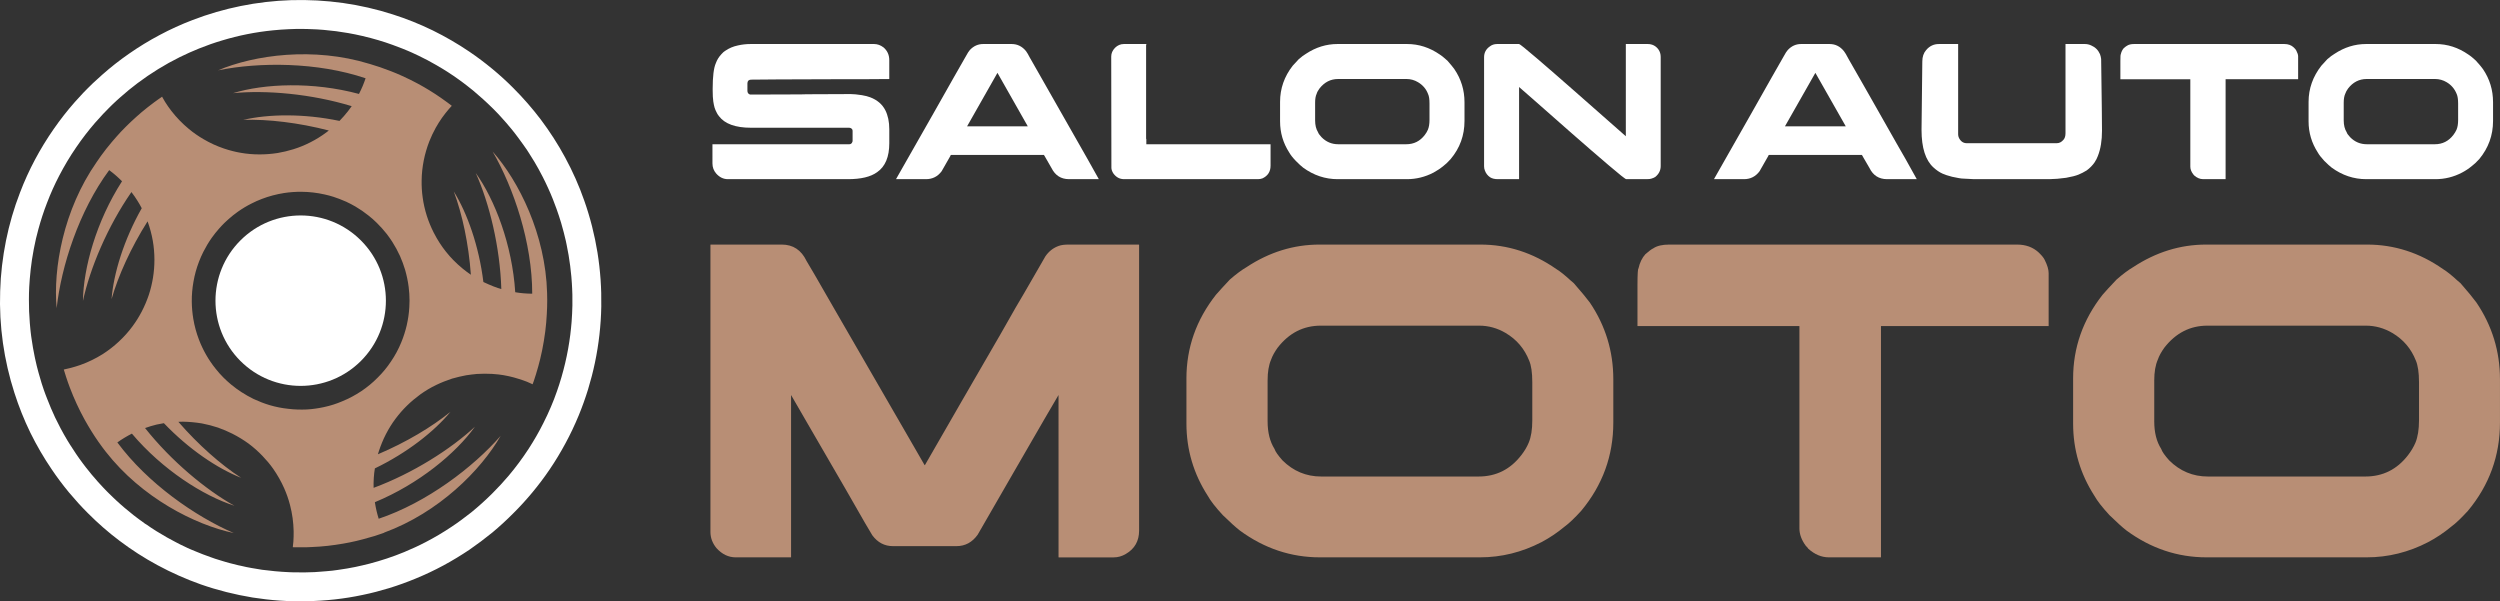 <?xml version="1.0" encoding="utf-8"?>
<!-- Generator: Adobe Illustrator 16.0.0, SVG Export Plug-In . SVG Version: 6.00 Build 0)  -->
<!DOCTYPE svg PUBLIC "-//W3C//DTD SVG 1.1//EN" "http://www.w3.org/Graphics/SVG/1.1/DTD/svg11.dtd">
<svg version="1.1" id="Calque_1" xmlns="http://www.w3.org/2000/svg" xmlns:xlink="http://www.w3.org/1999/xlink" x="0px" y="0px"
	 width="162.208px" height="39.016px" viewBox="0 0 162.208 39.016" enable-background="new 0 0 162.208 39.016"
	 xml:space="preserve">
<rect x="0" y="0" width="162.208" height="39.016" fill="#333333" stroke="none"/>
<g>
	<g>
		<path fill-rule="evenodd" clip-rule="evenodd" fill="#B88E75" d="M6.27,10.517l0.008-0.011c0.086-0.127,0.173-0.252,0.263-0.38
			c0.227-0.313,0.465-0.618,0.718-0.915c0.189-0.227,0.389-0.445,0.588-0.664c0.067-0.067,0.132-0.137,0.2-0.204
			C8.083,8.305,8.12,8.267,8.156,8.231c0.025-0.025,0.046-0.046,0.069-0.067c0.036-0.038,0.076-0.078,0.114-0.113
			c0.059-0.058,0.122-0.118,0.183-0.175c0.214-0.201,0.435-0.397,0.66-0.591c0.268-0.225,0.539-0.438,0.82-0.646
			c0.09-0.069,0.187-0.137,0.282-0.204c0.059-0.042,0.122-0.084,0.181-0.124c0.017-0.013,0.036-0.025,0.05-0.038
			c0.063,0.113,0.126,0.223,0.193,0.333c0.125,0.197,0.257,0.393,0.402,0.578c0.334,0.435,0.721,0.834,1.148,1.186
			c0.297,0.246,0.612,0.465,0.944,0.658c0.42,0.248,0.869,0.454,1.331,0.609c0.189,0.065,0.383,0.122,0.576,0.169
			c0.174,0.044,0.343,0.08,0.515,0.109c0.394,0.069,0.793,0.103,1.19,0.103c0.397,0.003,0.799-0.029,1.197-0.09
			c0.347-0.059,0.689-0.14,1.028-0.246c0.375-0.116,0.738-0.264,1.085-0.441c0.372-0.188,0.729-0.408,1.062-0.658
			c0.051-0.036,0.101-0.073,0.149-0.116c-1.964-0.509-3.956-0.74-5.541-0.691c1.624-0.379,3.909-0.417,6.233,0.069
			c0.099-0.101,0.196-0.204,0.286-0.31c0.183-0.206,0.351-0.422,0.507-0.647c-2.626-0.802-5.558-1.054-7.701-0.843
			c2.031-0.623,5.175-0.756,8.171,0.05l0.002-0.002c0.168-0.325,0.313-0.664,0.429-1.014c-3.133-1.06-6.906-1.06-9.576-0.515
			c2.372-1.004,6.203-1.535,9.822-0.422h0.004c0.462,0.136,0.921,0.291,1.371,0.468c0.259,0.101,0.515,0.206,0.765,0.322
			c0.336,0.152,0.669,0.317,0.995,0.491c0.515,0.278,1.015,0.585,1.497,0.919c0.145,0.099,0.288,0.202,0.431,0.308
			c0.084,0.063,0.167,0.128,0.249,0.189c0.012,0.008,0.023,0.016,0.036,0.026c-0.063,0.065-0.122,0.133-0.181,0.2
			c-0.162,0.188-0.313,0.38-0.457,0.582c-0.147,0.211-0.286,0.43-0.41,0.654c-0.155,0.28-0.292,0.569-0.41,0.869
			c-0.155,0.398-0.277,0.813-0.361,1.233c-0.086,0.436-0.135,0.877-0.139,1.323c-0.006,0.363,0.017,0.726,0.068,1.087
			c0.054,0.402,0.145,0.797,0.265,1.181c0.12,0.375,0.271,0.741,0.448,1.093c0.063,0.12,0.125,0.241,0.195,0.359
			c0.12,0.206,0.247,0.406,0.383,0.597c0.147,0.202,0.298,0.394,0.462,0.579c0.074,0.084,0.151,0.164,0.229,0.246
			c0.199,0.206,0.414,0.397,0.637,0.581c0.164,0.134,0.334,0.258,0.508,0.378c-0.143-2.004-0.559-3.937-1.11-5.405
			c0.873,1.4,1.634,3.535,1.922,5.876c0.111,0.055,0.229,0.109,0.345,0.157c0.198,0.089,0.402,0.167,0.607,0.236
			c0.07,0.021,0.144,0.044,0.212,0.063c-0.083-2.729-0.778-5.572-1.659-7.527c1.234,1.722,2.366,4.648,2.562,7.735
			c0.366,0.062,0.734,0.093,1.102,0.095c0.002-3.304-1.205-6.872-2.572-9.227c1.708,1.928,3.436,5.389,3.537,9.175v0.012
			c0.004,0.147,0.008,0.295,0.008,0.44c0,0.307-0.008,0.613-0.027,0.92c-0.019,0.375-0.052,0.749-0.099,1.123
			c-0.025,0.211-0.057,0.417-0.092,0.623c-0.065,0.403-0.146,0.795-0.242,1.19c-0.08,0.324-0.17,0.651-0.271,0.976
			c-0.044,0.144-0.088,0.277-0.137,0.425c-0.019,0.055-0.044,0.114-0.063,0.173c-0.004,0.016-0.011,0.033-0.017,0.046
			c-0.12-0.06-0.244-0.109-0.368-0.164c-0.181-0.067-0.362-0.135-0.549-0.189c-0.418-0.135-0.847-0.228-1.283-0.282
			c-0.139-0.016-0.281-0.025-0.423-0.037c-0.33-0.018-0.667-0.018-0.997,0.004c-0.231,0.021-0.46,0.051-0.686,0.084
			c-0.311,0.06-0.618,0.13-0.923,0.219c-0.354,0.118-0.698,0.252-1.031,0.413c-0.357,0.171-0.7,0.378-1.024,0.609
			c-0.309,0.227-0.599,0.467-0.871,0.735c-0.269,0.261-0.513,0.547-0.736,0.842c-0.237,0.315-0.443,0.651-0.622,0.996
			c-0.189,0.366-0.345,0.749-0.471,1.14c-0.017,0.056-0.036,0.114-0.053,0.173c1.826-0.773,3.501-1.774,4.707-2.755
			c-1.045,1.271-2.805,2.658-4.904,3.671c-0.034,0.201-0.057,0.408-0.07,0.61c-0.012,0.223-0.021,0.438-0.012,0.652
			c2.548-0.947,5.005-2.508,6.574-3.966c-1.237,1.724-3.641,3.717-6.492,4.896c0.055,0.366,0.139,0.728,0.248,1.075
			c3.127-1.051,6.124-3.334,7.914-5.378c-1.283,2.232-4.01,4.975-7.562,6.278l0.002,0.01c0,0-0.208,0.07-0.305,0.104
			c-0.219,0.077-0.438,0.148-0.656,0.202c-0.555,0.164-1.114,0.3-1.684,0.396c-0.673,0.117-1.354,0.198-2.038,0.223
			c-0.229,0.017-0.458,0.017-0.692,0.017c-0.155,0-0.313,0-0.469,0c-0.027,0-0.057-0.003-0.084-0.008
			c0.013-0.117,0.027-0.244,0.038-0.366c0.015-0.224,0.021-0.449,0.017-0.678c-0.013-0.563-0.088-1.126-0.231-1.673
			c-0.097-0.382-0.227-0.753-0.385-1.109c-0.196-0.443-0.436-0.863-0.711-1.259c-0.21-0.299-0.446-0.575-0.696-0.836
			c-0.282-0.295-0.585-0.564-0.908-0.804c-0.331-0.239-0.678-0.449-1.042-0.635c-0.303-0.151-0.616-0.286-0.938-0.399
			c-0.341-0.113-0.688-0.202-1.041-0.27c-0.404-0.067-0.813-0.105-1.224-0.113c-0.103,0-0.204,0-0.305,0.008
			c1.299,1.497,2.769,2.792,4.073,3.634c-1.529-0.601-3.394-1.851-5.011-3.545c-0.16,0.025-0.319,0.055-0.479,0.092
			c-0.254,0.063-0.5,0.136-0.744,0.224c1.695,2.136,3.93,3.999,5.798,5.042c-2.013-0.647-4.658-2.322-6.652-4.681H8.558
			c-0.331,0.168-0.644,0.357-0.944,0.571c1.964,2.654,5.055,4.8,7.554,5.88c-2.518-0.533-5.97-2.288-8.3-5.27
			c-0.065-0.079-0.126-0.164-0.191-0.249c-0.101-0.133-0.2-0.269-0.294-0.406c-0.321-0.459-0.614-0.938-0.887-1.426
			c-0.368-0.665-0.688-1.363-0.957-2.069c-0.089-0.231-0.173-0.472-0.251-0.711c-0.044-0.135-0.086-0.27-0.128-0.412
			c-0.004-0.021-0.013-0.047-0.021-0.067c0.139-0.029,0.278-0.059,0.415-0.097c0.225-0.059,0.447-0.122,0.668-0.202
			c0.509-0.181,0.995-0.421,1.451-0.706c0.372-0.24,0.724-0.514,1.047-0.816c0.32-0.299,0.614-0.623,0.875-0.979
			c0.225-0.302,0.425-0.623,0.599-0.957c0.181-0.347,0.334-0.707,0.46-1.079c0.242-0.736,0.366-1.507,0.366-2.283
			c0-0.417-0.036-0.833-0.107-1.243c-0.076-0.425-0.187-0.841-0.334-1.242l-0.004-0.009c-1.081,1.708-1.903,3.529-2.336,5.045
			c0.128-1.655,0.791-3.839,1.958-5.898c-0.084-0.162-0.172-0.317-0.27-0.472c-0.124-0.197-0.256-0.393-0.399-0.576
			c-1.561,2.25-2.692,4.957-3.146,7.064c0.027-2.124,0.858-5.159,2.536-7.765c-0.258-0.258-0.536-0.505-0.833-0.722
			c-1.966,2.659-3.114,6.248-3.409,8.959C3.441,17.434,4.105,13.619,6.27,10.517L6.27,10.517z M14.528,14.498
			c0.033-0.032,0.065-0.063,0.099-0.095c0.065-0.065,0.132-0.125,0.202-0.185c0.188-0.166,0.385-0.326,0.591-0.472
			c0.295-0.208,0.6-0.393,0.919-0.551c0.214-0.109,0.429-0.204,0.651-0.288c0.465-0.179,0.951-0.305,1.44-0.383
			c0.379-0.057,0.757-0.084,1.142-0.08c0.5,0.004,1.001,0.062,1.491,0.173c0.194,0.042,0.387,0.094,0.579,0.155
			c0.128,0.04,0.256,0.085,0.382,0.135c0.147,0.057,0.295,0.117,0.439,0.181c0.205,0.095,0.402,0.199,0.598,0.312
			c0.292,0.172,0.572,0.363,0.835,0.574c0.195,0.152,0.382,0.317,0.557,0.491c0.229,0.226,0.446,0.467,0.646,0.722
			c0.126,0.166,0.244,0.332,0.355,0.505c0.189,0.297,0.355,0.604,0.5,0.921c0.128,0.288,0.235,0.583,0.328,0.886
			c0.105,0.362,0.181,0.728,0.231,1.102c0.017,0.153,0.034,0.307,0.044,0.463c0.019,0.29,0.019,0.578,0,0.868
			c-0.021,0.396-0.08,0.789-0.168,1.175c-0.088,0.375-0.206,0.749-0.353,1.103c-0.177,0.434-0.402,0.854-0.669,1.245
			c-0.252,0.378-0.54,0.731-0.864,1.047c-0.322,0.329-0.673,0.614-1.056,0.875c-0.387,0.257-0.808,0.484-1.243,0.66
			c-0.382,0.164-0.78,0.29-1.181,0.375c-0.368,0.079-0.738,0.134-1.113,0.155c-0.403,0.017-0.805,0.008-1.207-0.043
			c-0.408-0.041-0.812-0.122-1.207-0.238c-0.357-0.106-0.704-0.244-1.043-0.4c-0.267-0.131-0.528-0.277-0.78-0.441
			c-0.233-0.151-0.46-0.315-0.678-0.496c-0.176-0.147-0.338-0.295-0.498-0.454c-0.181-0.181-0.354-0.375-0.511-0.576
			c-0.231-0.287-0.438-0.594-0.618-0.908c-0.181-0.32-0.334-0.644-0.462-0.98c-0.164-0.429-0.288-0.883-0.364-1.34
			c-0.061-0.368-0.095-0.742-0.099-1.116c-0.005-0.439,0.034-0.877,0.111-1.307c0.076-0.437,0.193-0.863,0.351-1.275
			c0.086-0.222,0.179-0.438,0.286-0.65c0.162-0.319,0.347-0.631,0.553-0.921c0.147-0.206,0.303-0.401,0.471-0.591
			c0.061-0.069,0.122-0.135,0.185-0.202c0.032-0.031,0.066-0.064,0.097-0.099C14.506,14.519,14.519,14.508,14.528,14.498
			L14.528,14.498z"/>
		<path fill-rule="evenodd" clip-rule="evenodd" fill="#FFFFFF" d="M23.417,23.42c2.162-2.157,2.162-5.662,0-7.82
			c-2.16-2.161-5.659-2.161-7.818,0c-2.158,2.158-2.158,5.663,0,7.82C17.757,25.577,21.257,25.577,23.417,23.42L23.417,23.42z"/>
		<g>
			<path fill="#FFFFFF" d="M38.767,16.388c-0.185-1.143-0.471-2.272-0.855-3.362c-0.337-0.967-0.753-1.904-1.241-2.803
				c-0.466-0.866-0.999-1.69-1.589-2.475c-0.545-0.717-1.138-1.398-1.777-2.036c-0.431-0.435-0.888-0.85-1.36-1.24
				c-0.482-0.398-0.98-0.774-1.496-1.123c-0.759-0.514-1.552-0.972-2.37-1.375c-0.839-0.409-1.704-0.757-2.593-1.039
				c-1.051-0.339-2.139-0.587-3.234-0.742c-1.112-0.155-2.235-0.217-3.358-0.184c-1.104,0.036-2.202,0.162-3.287,0.383
				c-1.058,0.215-2.101,0.518-3.11,0.906c-0.734,0.28-1.449,0.605-2.143,0.976C9.666,2.638,9.005,3.044,8.368,3.487
				c-0.607,0.42-1.19,0.879-1.743,1.369C6.421,5.033,6.221,5.216,6.026,5.401C5.927,5.498,5.828,5.595,5.733,5.689
				C5.718,5.703,5.704,5.719,5.689,5.732c-0.099,0.1-0.191,0.195-0.288,0.293c-0.186,0.195-0.371,0.396-0.549,0.6
				C4.364,7.178,3.908,7.763,3.487,8.368C3.044,9.005,2.636,9.67,2.272,10.354c-0.368,0.69-0.694,1.407-0.974,2.142
				c-0.391,1.012-0.694,2.052-0.908,3.11c-0.217,1.084-0.349,2.185-0.379,3.286c-0.04,1.123,0.023,2.253,0.179,3.362
				c0.156,1.098,0.406,2.18,0.745,3.234c0.284,0.888,0.629,1.754,1.037,2.591c0.404,0.82,0.864,1.611,1.378,2.367
				c0.349,0.518,0.723,1.018,1.12,1.498c0.394,0.47,0.806,0.929,1.239,1.358c0.642,0.644,1.321,1.24,2.038,1.779
				c0.784,0.592,1.611,1.126,2.475,1.59c0.898,0.486,1.838,0.903,2.801,1.245c1.093,0.383,2.221,0.664,3.365,0.853
				c1.156,0.181,2.33,0.271,3.499,0.239c1.224-0.02,2.443-0.151,3.638-0.406c0.584-0.119,1.167-0.273,1.737-0.446
				c0.576-0.178,1.144-0.383,1.699-0.613c0.619-0.253,1.224-0.539,1.809-0.854c0.578-0.312,1.138-0.653,1.68-1.015
				c0.515-0.356,1.014-0.73,1.496-1.122c0.473-0.396,0.929-0.813,1.36-1.249c0.435-0.43,0.85-0.889,1.241-1.358
				c0.397-0.48,0.776-0.98,1.125-1.498c0.366-0.538,0.704-1.102,1.015-1.678c0.318-0.584,0.602-1.189,0.858-1.804
				c0.229-0.555,0.433-1.127,0.61-1.699c0.174-0.572,0.326-1.156,0.448-1.741c0.25-1.194,0.389-2.414,0.41-3.638
				C39.034,18.719,38.952,17.543,38.767,16.388z M37.139,19.827c-0.008,0.351-0.025,0.706-0.052,1.062
				c-0.024,0.269-0.049,0.546-0.083,0.815c-0.156,1.245-0.446,2.481-0.864,3.672c-0.118,0.345-0.251,0.686-0.396,1.025
				c-0.149,0.354-0.312,0.703-0.486,1.044c-0.288,0.581-0.612,1.136-0.961,1.678c-0.397,0.61-0.834,1.197-1.306,1.758
				c-0.326,0.382-0.675,0.762-1.034,1.119c-0.442,0.441-0.9,0.854-1.384,1.249c-0.412,0.323-0.833,0.64-1.271,0.929
				c-0.545,0.366-1.11,0.698-1.687,0.998c-0.457,0.239-0.923,0.449-1.396,0.647c-0.734,0.303-1.486,0.55-2.256,0.752
				c-0.298,0.076-0.601,0.144-0.904,0.21c-0.173,0.034-0.349,0.068-0.522,0.098c-0.078,0.013-0.155,0.029-0.237,0.037
				c-0.242,0.038-0.488,0.077-0.734,0.106c-0.252,0.029-0.507,0.045-0.764,0.066c-0.132,0.008-0.263,0.021-0.395,0.029
				c-0.196,0.008-0.391,0.017-0.584,0.017c-0.107,0-0.212,0-0.317,0c-0.168,0-0.334,0-0.5-0.004c-0.08-0.005-0.16-0.005-0.24-0.008
				c-0.309-0.013-0.618-0.034-0.923-0.063C17.56,37.034,17.28,37.005,17,36.968c-0.229-0.034-0.457-0.072-0.682-0.114
				c-0.218-0.039-0.437-0.08-0.651-0.135c-0.069-0.009-0.137-0.029-0.206-0.043c-0.189-0.042-0.379-0.093-0.568-0.143
				c-0.095-0.024-0.189-0.054-0.284-0.08c-0.118-0.032-0.238-0.071-0.357-0.109c-0.204-0.059-0.406-0.125-0.605-0.201
				c-0.33-0.114-0.654-0.239-0.976-0.375c-0.09-0.037-0.183-0.074-0.273-0.113c-0.072-0.033-0.147-0.067-0.221-0.097
				c-0.155-0.076-0.309-0.143-0.462-0.22c-0.105-0.059-0.21-0.104-0.313-0.162c-0.057-0.029-0.113-0.061-0.168-0.09
				c-0.135-0.071-0.271-0.142-0.404-0.218c-0.229-0.131-0.457-0.266-0.679-0.403c-0.126-0.077-0.249-0.165-0.371-0.24
				c-0.083-0.055-0.166-0.113-0.248-0.172c-0.046-0.029-0.09-0.056-0.137-0.085c-0.067-0.055-0.136-0.101-0.202-0.151
				c-0.038-0.021-0.076-0.05-0.114-0.079c-0.067-0.048-0.134-0.098-0.197-0.148c-0.078-0.054-0.149-0.112-0.221-0.168
				c-0.198-0.156-0.394-0.315-0.585-0.479c-0.08-0.067-0.158-0.134-0.233-0.202c-0.177-0.159-0.353-0.314-0.519-0.479
				c-0.084-0.076-0.166-0.159-0.246-0.239c-0.034-0.031-0.067-0.068-0.103-0.103c-0.011-0.017-0.025-0.024-0.038-0.037
				c-0.073-0.072-0.147-0.151-0.219-0.227c-0.124-0.135-0.244-0.262-0.364-0.393c-0.027-0.029-0.05-0.059-0.074-0.088
				c-0.067-0.074-0.134-0.151-0.204-0.235c-0.099-0.109-0.192-0.224-0.286-0.346c-0.141-0.167-0.277-0.343-0.41-0.521
				c-0.155-0.21-0.307-0.416-0.45-0.631c-0.13-0.189-0.254-0.383-0.376-0.576c-0.063-0.097-0.122-0.197-0.185-0.298
				c-0.153-0.257-0.301-0.518-0.441-0.782c-0.122-0.236-0.238-0.463-0.352-0.698c-0.187-0.399-0.359-0.803-0.517-1.216
				C2.98,25.684,2.914,25.489,2.844,25.3c-0.021-0.066-0.046-0.134-0.067-0.201c-0.025-0.076-0.05-0.156-0.076-0.231
				c-0.061-0.198-0.118-0.392-0.172-0.589c-0.015-0.055-0.03-0.102-0.044-0.155c-0.034-0.127-0.067-0.253-0.101-0.387
				c-0.038-0.165-0.076-0.329-0.111-0.488c-0.009-0.047-0.021-0.088-0.027-0.131c-0.038-0.181-0.072-0.366-0.105-0.547
				c-0.036-0.201-0.067-0.403-0.095-0.605c-0.006-0.05-0.013-0.105-0.023-0.155C2.011,21.722,2,21.638,1.99,21.545
				c-0.004-0.063-0.01-0.122-0.019-0.181c-0.013-0.131-0.025-0.266-0.036-0.399c-0.042-0.514-0.063-1.025-0.059-1.533
				c0-0.276,0.006-0.55,0.021-0.823c0.009-0.167,0.019-0.336,0.034-0.502c0.034-0.421,0.08-0.843,0.143-1.262
				c0.069-0.457,0.158-0.908,0.259-1.358c0.05-0.207,0.103-0.412,0.158-0.618c0.158-0.576,0.341-1.145,0.557-1.699
				c0.229-0.604,0.494-1.194,0.793-1.769c0.333-0.637,0.698-1.256,1.106-1.846c0.376-0.552,0.784-1.081,1.221-1.587
				c0.17-0.197,0.351-0.393,0.53-0.584c0.105-0.109,0.212-0.216,0.319-0.326c0.011-0.015,0.025-0.026,0.038-0.041
				c0.074-0.072,0.149-0.146,0.223-0.22C7.456,6.626,7.636,6.46,7.821,6.299c0.354-0.317,0.723-0.616,1.102-0.902
				c0.858-0.644,1.779-1.213,2.74-1.69c0.412-0.202,0.831-0.389,1.254-0.56c0.49-0.197,0.986-0.372,1.489-0.521
				c1.076-0.326,2.185-0.547,3.306-0.658c0.332-0.034,0.667-0.057,1.003-0.073c0.309-0.015,0.618-0.021,0.925-0.017
				c0.099,0.002,0.193,0.002,0.29,0.004c0.212,0.004,0.425,0.015,0.635,0.025c0.151,0.01,0.298,0.021,0.448,0.033
				c0.53,0.045,1.058,0.113,1.58,0.206c0.305,0.053,0.609,0.116,0.911,0.186c0.181,0.044,0.364,0.088,0.542,0.134
				c0.17,0.047,0.343,0.093,0.513,0.144c0.307,0.093,0.612,0.189,0.913,0.301c0.21,0.073,0.421,0.153,0.626,0.237
				c0.124,0.051,0.249,0.103,0.373,0.153c0.08,0.036,0.162,0.071,0.246,0.107c0.155,0.071,0.309,0.141,0.464,0.217
				c0.381,0.183,0.757,0.383,1.125,0.596c0.141,0.079,0.282,0.163,0.421,0.249c0.126,0.078,0.25,0.156,0.372,0.234
				c0.067,0.046,0.137,0.09,0.206,0.137c0.044,0.029,0.088,0.059,0.137,0.09c0.03,0.021,0.061,0.042,0.088,0.063
				c0.072,0.047,0.137,0.095,0.204,0.143c0.107,0.074,0.208,0.151,0.313,0.228c0.08,0.063,0.162,0.121,0.242,0.185
				c0.141,0.107,0.279,0.22,0.416,0.33c0.217,0.182,0.429,0.366,0.635,0.553c0.101,0.089,0.198,0.177,0.29,0.268
				c0.041,0.038,0.084,0.08,0.124,0.118c0.034,0.033,0.068,0.067,0.104,0.101C31.905,6.965,31.952,7.01,32,7.058l0.02,0.02
				c0.025,0.027,0.054,0.057,0.08,0.081c0.032,0.034,0.065,0.07,0.101,0.104c0.04,0.04,0.08,0.082,0.118,0.122
				c0.05,0.058,0.103,0.111,0.153,0.166c0.254,0.276,0.5,0.56,0.736,0.848c0.151,0.187,0.303,0.381,0.443,0.574
				c0.113,0.145,0.219,0.295,0.324,0.446c0.038,0.052,0.074,0.104,0.109,0.157c0.038,0.052,0.074,0.107,0.11,0.158
				c0.038,0.06,0.08,0.124,0.119,0.185c0.125,0.191,0.244,0.387,0.362,0.58c0.091,0.155,0.181,0.313,0.271,0.474
				c0.09,0.164,0.179,0.332,0.265,0.5c0.029,0.057,0.059,0.116,0.086,0.172c0.03,0.056,0.055,0.114,0.084,0.169
				c0.027,0.055,0.052,0.111,0.08,0.17c0.038,0.08,0.076,0.163,0.113,0.244c0.049,0.107,0.095,0.215,0.142,0.319
				c0.052,0.125,0.103,0.249,0.155,0.375c0.084,0.206,0.16,0.414,0.235,0.622c0.109,0.306,0.21,0.608,0.301,0.915
				c0.061,0.204,0.116,0.41,0.17,0.616c0.046,0.181,0.09,0.359,0.132,0.542c0.017,0.087,0.036,0.173,0.055,0.261
				c0.048,0.226,0.09,0.452,0.128,0.677c0.078,0.463,0.137,0.928,0.179,1.393c0.01,0.141,0.023,0.284,0.032,0.425
				c0.008,0.111,0.013,0.227,0.019,0.343c0.004,0.133,0.011,0.265,0.015,0.397c0.001,0.116,0.001,0.231,0.001,0.343
				C37.139,19.579,37.139,19.705,37.139,19.827z"/>
		</g>
	</g>
	<g>
		<g>
			<path fill="#FFFFFF" d="M48.718,2.856h7.993c0.217,0,0.425,0.074,0.616,0.221c0.248,0.213,0.372,0.488,0.372,0.825v1.226h-0.011
				c-0.591,0.008-1.829,0.013-3.726,0.013c-1.495,0.01-2.656,0.012-3.476,0.012c-0.862,0.009-1.446,0.015-1.76,0.015
				c-0.061,0-0.115,0.02-0.17,0.062c-0.04,0.044-0.061,0.104-0.061,0.183v0.479c0,0.114,0.05,0.191,0.145,0.233
				c0.01,0.004,0.023,0.007,0.031,0.009c0.009,0.002,0.018,0.002,0.032,0.002c1.903-0.007,2.992-0.011,3.259-0.011
				c0.067,0,0.193-0.004,0.368-0.009c0.497-0.006,1.432-0.012,2.818-0.012h0.053c0.181,0,0.422,0.024,0.723,0.071
				c0.219,0.038,0.4,0.082,0.541,0.139c0.455,0.175,0.78,0.454,0.976,0.837c0.172,0.335,0.259,0.749,0.259,1.238v0.902
				c0,0.888-0.261,1.517-0.789,1.88c-0.421,0.306-1.051,0.454-1.893,0.454h-7.789c-0.293,0-0.547-0.122-0.766-0.372
				c-0.155-0.181-0.237-0.399-0.237-0.647V9.36h8.876c0.099,0,0.164-0.049,0.198-0.147c0.009-0.012,0.015-0.022,0.015-0.035
				c0.004-0.013,0.004-0.021,0.004-0.027V8.492c0-0.089-0.046-0.153-0.141-0.189c-0.029-0.011-0.052-0.015-0.076-0.015h-6.376
				c-1.005,0-1.699-0.251-2.075-0.749c-0.076-0.093-0.128-0.179-0.162-0.259c-0.044-0.077-0.084-0.176-0.125-0.296
				c-0.029-0.107-0.061-0.241-0.084-0.402c-0.025-0.172-0.04-0.425-0.04-0.761v-0.05c0-0.81,0.069-1.37,0.208-1.677
				c0.074-0.206,0.189-0.397,0.36-0.58c0.092-0.104,0.174-0.177,0.246-0.217c0.244-0.168,0.517-0.286,0.824-0.349
				C48.138,2.888,48.421,2.856,48.718,2.856z"/>
			<path fill="#FFFFFF" d="M63.793,2.856h1.846c0.37,0,0.686,0.155,0.936,0.465c0.069,0.093,0.149,0.235,0.25,0.429
				c0.017,0.023,0.031,0.051,0.046,0.078c0.038,0.057,0.359,0.622,0.967,1.699c0.176,0.307,0.372,0.654,0.593,1.043
				c1.381,2.438,2.092,3.684,2.128,3.74l0.736,1.314h-1.939c-0.513,0-0.889-0.24-1.131-0.721c-0.174-0.295-0.296-0.514-0.378-0.658
				c-0.069-0.122-0.103-0.184-0.113-0.194h-6.017c-0.013,0-0.021,0.003-0.031,0.014c-0.013,0.008-0.019,0.025-0.021,0.05
				l-0.568,0.995c-0.256,0.345-0.595,0.515-1.018,0.515h-1.922c-0.006,0-0.015,0-0.015-0.001c0-0.003,0-0.007,0-0.011
				c0.927-1.641,1.739-3.064,2.429-4.268c0.543-0.963,0.982-1.739,1.318-2.33c0.524-0.921,0.797-1.398,0.82-1.436
				c0.065-0.126,0.139-0.238,0.217-0.332C63.169,2.985,63.459,2.856,63.793,2.856z M64.718,4.726l-1.97,3.47h3.938
				C65.4,5.938,64.744,4.778,64.718,4.726z"/>
			<path fill="#FFFFFF" d="M72.922,2.856h1.456c0,0.023-0.005,0.046-0.007,0.061c-0.002,0.011-0.008,0.015-0.008,0.021v6.056
				l0.015,0.014h-0.015c0.01,0.006,0.015,0.015,0.015,0.021c0,0.007,0,0.017,0,0.029V9.36h8.06v1.39
				c0,0.388-0.177,0.661-0.528,0.825c-0.101,0.033-0.191,0.05-0.288,0.05h-8.687c-0.286,0-0.515-0.122-0.696-0.372
				c-0.076-0.115-0.12-0.23-0.128-0.349v-0.065L72.1,3.668c0-0.206,0.08-0.395,0.246-0.567C72.512,2.938,72.706,2.856,72.922,2.856z
				"/>
			<path fill="#FFFFFF" d="M86.782,2.856h4.517c0.758,0,1.464,0.229,2.125,0.686c0.108,0.067,0.243,0.176,0.411,0.328
				c0.021,0.019,0.051,0.044,0.08,0.069c0.206,0.236,0.354,0.414,0.446,0.543c0.441,0.649,0.66,1.364,0.66,2.15v1.216
				c0,0.93-0.294,1.754-0.9,2.476c-0.185,0.206-0.34,0.351-0.462,0.44c-0.215,0.176-0.43,0.317-0.648,0.435
				c-0.547,0.285-1.123,0.426-1.729,0.426h-4.491c-0.81,0-1.555-0.25-2.239-0.748c-0.114-0.088-0.273-0.231-0.474-0.436
				c-0.213-0.221-0.351-0.404-0.427-0.542c-0.399-0.617-0.596-1.289-0.596-2.025V6.607c0-0.859,0.273-1.642,0.82-2.343
				c0.082-0.089,0.211-0.235,0.394-0.426c0.181-0.155,0.334-0.273,0.465-0.347C85.376,3.067,86.056,2.856,86.782,2.856z
				 M85.329,6.665v1.146c0,0.308,0.062,0.566,0.191,0.772c0.023,0.077,0.101,0.184,0.229,0.322c0.299,0.303,0.658,0.454,1.078,0.454
				h4.416c0.497,0,0.893-0.201,1.199-0.599c0.089-0.114,0.156-0.229,0.206-0.348c0.067-0.163,0.102-0.372,0.102-0.629v-1.07
				c0-0.273-0.029-0.478-0.093-0.611c-0.122-0.33-0.346-0.587-0.652-0.768c-0.227-0.137-0.479-0.208-0.744-0.208H86.82
				c-0.49,0-0.887,0.208-1.209,0.618C85.52,5.872,85.458,5.981,85.43,6.08C85.357,6.233,85.329,6.431,85.329,6.665z"/>
			<path fill="#FFFFFF" d="M97.141,2.856h1.421c0.046,0,0.425,0.305,1.136,0.913c0.711,0.607,1.506,1.301,2.394,2.081
				c0.887,0.778,1.678,1.473,2.363,2.08l1.034,0.911V2.856h1.413c0.299,0,0.53,0.118,0.702,0.352
				c0.101,0.145,0.147,0.304,0.147,0.485v7.082c0,0.282-0.117,0.516-0.354,0.707c-0.063,0.042-0.147,0.075-0.239,0.105
				c-0.059,0.025-0.164,0.037-0.319,0.037h-1.325c-0.055,0-0.438-0.305-1.147-0.91c-0.716-0.609-1.519-1.304-2.406-2.082
				c-0.892-0.777-1.679-1.475-2.363-2.081l-1.035-0.905v5.979h-1.384c-0.197,0-0.374-0.041-0.496-0.123
				c-0.159-0.107-0.27-0.251-0.336-0.43c-0.038-0.091-0.055-0.183-0.055-0.283V3.713c0-0.286,0.117-0.516,0.354-0.687
				C96.783,2.911,96.952,2.856,97.141,2.856z"/>
			<path fill="#FFFFFF" d="M116.861,2.856h1.847c0.374,0,0.686,0.155,0.934,0.465c0.071,0.093,0.156,0.235,0.257,0.429
				c0.017,0.023,0.033,0.051,0.042,0.078c0.038,0.057,0.357,0.622,0.972,1.699c0.172,0.307,0.37,0.654,0.593,1.043
				c1.379,2.438,2.091,3.684,2.128,3.74l0.732,1.314h-1.936c-0.513,0-0.896-0.24-1.131-0.721c-0.177-0.295-0.299-0.514-0.383-0.658
				c-0.063-0.122-0.105-0.184-0.113-0.194h-6.019c-0.008,0-0.017,0.003-0.025,0.014c-0.017,0.008-0.021,0.025-0.025,0.05
				l-0.567,0.995c-0.257,0.345-0.594,0.515-1.014,0.515h-1.922c-0.013,0-0.017,0-0.017-0.001c0-0.003,0-0.007,0-0.011
				c0.929-1.641,1.737-3.064,2.426-4.268c0.547-0.963,0.984-1.739,1.317-2.33c0.525-0.921,0.799-1.398,0.82-1.436
				c0.066-0.126,0.138-0.238,0.219-0.332C116.239,2.985,116.525,2.856,116.861,2.856z M117.787,4.726l-1.973,3.47h3.945
				C118.472,5.938,117.812,4.778,117.787,4.726z"/>
			<path fill="#FFFFFF" d="M128.086,11.625c-0.328-0.012-0.563-0.025-0.715-0.037c-0.122,0-0.354-0.04-0.711-0.118
				c-0.269-0.069-0.476-0.137-0.618-0.202c-0.197-0.088-0.399-0.223-0.593-0.403c-0.513-0.463-0.774-1.274-0.774-2.438l0.051-4.443
				c0-0.3,0.084-0.544,0.248-0.735c0.223-0.263,0.496-0.392,0.82-0.392h1.257v5.864c0,0.07,0.014,0.146,0.051,0.224
				c0.114,0.23,0.282,0.347,0.514,0.347h5.828c0.173,0,0.313-0.075,0.438-0.22c0.084-0.092,0.134-0.229,0.134-0.424V2.868
				c0-0.005,0-0.008,0-0.01s0-0.002,0.009-0.002h1.25c0.142,0,0.281,0.031,0.411,0.093c0.261,0.111,0.45,0.3,0.568,0.565
				c0.037,0.103,0.063,0.206,0.075,0.313c0.042,2.75,0.055,4.302,0.055,4.649c0,0.635-0.085,1.185-0.27,1.648
				c-0.041,0.124-0.113,0.257-0.206,0.404c-0.139,0.204-0.312,0.378-0.517,0.529c-0.173,0.109-0.35,0.198-0.526,0.271
				c-0.185,0.075-0.454,0.146-0.812,0.208c-0.416,0.057-0.761,0.086-1.034,0.086H128.086z"/>
			<path fill="#FFFFFF" d="M138.466,2.856h9.753c0.244,0,0.45,0.074,0.605,0.221c0.089,0.084,0.147,0.153,0.169,0.208
				c0.075,0.145,0.117,0.27,0.117,0.368v1.487h-4.706v6.484h-1.459c-0.207,0-0.399-0.082-0.581-0.243
				c0-0.007-0.013-0.012-0.017-0.021c-0.009-0.01-0.025-0.029-0.046-0.055c-0.122-0.16-0.186-0.324-0.186-0.49V5.141h-4.538V3.983
				c0-0.3,0.009-0.45,0.025-0.454c0.037-0.168,0.105-0.303,0.193-0.402c0.101-0.09,0.181-0.145,0.223-0.166
				C138.125,2.893,138.272,2.856,138.466,2.856z"/>
			<path fill="#FFFFFF" d="M153.518,2.856h4.518c0.757,0,1.468,0.229,2.124,0.686c0.108,0.067,0.244,0.176,0.412,0.328
				c0.024,0.019,0.055,0.044,0.075,0.069c0.215,0.236,0.362,0.414,0.455,0.543c0.44,0.649,0.655,1.364,0.655,2.15v1.216
				c0,0.93-0.299,1.754-0.896,2.476c-0.189,0.206-0.346,0.351-0.468,0.44c-0.21,0.176-0.425,0.317-0.651,0.435
				c-0.542,0.285-1.119,0.426-1.721,0.426h-4.49c-0.813,0-1.557-0.25-2.242-0.748c-0.114-0.088-0.273-0.231-0.479-0.436
				c-0.206-0.221-0.345-0.404-0.421-0.542c-0.399-0.617-0.601-1.289-0.601-2.025V6.607c0-0.859,0.281-1.642,0.828-2.343
				c0.08-0.089,0.21-0.235,0.391-0.426c0.178-0.155,0.337-0.273,0.467-0.347C152.114,3.067,152.795,2.856,153.518,2.856z
				 M152.068,6.665v1.146c0,0.308,0.063,0.566,0.193,0.772c0.021,0.077,0.097,0.184,0.227,0.322
				c0.299,0.303,0.656,0.454,1.081,0.454h4.416c0.487,0,0.887-0.201,1.194-0.599c0.088-0.114,0.156-0.229,0.21-0.348
				c0.068-0.163,0.102-0.372,0.102-0.629v-1.07c0-0.273-0.033-0.478-0.092-0.611c-0.132-0.33-0.346-0.587-0.653-0.768
				c-0.23-0.137-0.483-0.208-0.748-0.208h-4.441c-0.487,0-0.892,0.208-1.207,0.618c-0.088,0.126-0.151,0.235-0.181,0.334
				C152.097,6.233,152.068,6.431,152.068,6.665z"/>
		</g>
		<g>
			<path fill="#B88E75" d="M46.11,15.869h4.618c0.727,0,1.264,0.353,1.602,1.062c0.099,0.146,0.724,1.23,1.882,3.247
				c1.678,2.905,3.381,5.858,5.112,8.845c0.065,0.122,0.29,0.504,0.667,1.157h0.019c0.059-0.111,0.846-1.477,2.357-4.093
				c2.237-3.853,3.411-5.893,3.529-6.126c0.096-0.145,0.74-1.26,1.935-3.335c0.225-0.324,0.513-0.547,0.862-0.671
				c0.162-0.059,0.374-0.086,0.626-0.086h4.574c0.01,0,0.015,0.004,0.015,0.01v18.548c0,0.672-0.286,1.182-0.86,1.514
				c-0.252,0.151-0.517,0.223-0.784,0.223h-3.57c-0.011,0-0.013-0.005-0.013-0.008V25.629c-0.2,0.323-1.207,2.068-3.035,5.23
				l-2.212,3.836c-0.349,0.488-0.807,0.74-1.371,0.74h-4.124c-0.543,0-0.989-0.23-1.34-0.703c-0.057-0.074-0.631-1.063-1.72-2.973
				c-0.065-0.104-0.879-1.506-2.431-4.192c-0.554-0.959-0.926-1.606-1.121-1.938v10.526c0,0.003-0.006,0.008-0.019,0.008H47.74
				c-0.473,0-0.891-0.201-1.25-0.597c-0.263-0.319-0.394-0.669-0.394-1.047V15.879C46.096,15.873,46.1,15.869,46.11,15.869z"/>
			<path fill="#B88E75" d="M85.606,15.869h10.449c1.758,0,3.398,0.525,4.921,1.586c0.257,0.155,0.568,0.407,0.95,0.759
				c0.06,0.046,0.118,0.099,0.186,0.159c0.475,0.545,0.824,0.962,1.039,1.252c1.021,1.507,1.526,3.173,1.526,4.981v2.817
				c0,2.141-0.694,4.054-2.086,5.724c-0.434,0.476-0.795,0.82-1.076,1.022c-0.484,0.403-0.984,0.735-1.497,1.006
				c-1.267,0.655-2.592,0.987-3.992,0.987H85.635c-1.871,0-3.602-0.576-5.183-1.736c-0.263-0.202-0.633-0.538-1.11-1.001
				c-0.475-0.514-0.802-0.934-0.976-1.253c-0.921-1.428-1.386-2.991-1.386-4.693v-2.928c0-1.989,0.637-3.8,1.912-5.422
				c0.185-0.212,0.483-0.544,0.904-0.99c0.416-0.361,0.776-0.626,1.079-0.803C82.355,16.357,83.939,15.869,85.606,15.869z
				 M82.246,24.687v2.649c0,0.715,0.147,1.312,0.445,1.787c0.061,0.181,0.234,0.425,0.522,0.749
				c0.696,0.692,1.531,1.046,2.509,1.046h10.211c1.141,0,2.062-0.462,2.772-1.383c0.205-0.261,0.365-0.529,0.479-0.803
				c0.16-0.374,0.236-0.862,0.236-1.46V24.8c0-0.631-0.071-1.102-0.206-1.409c-0.304-0.766-0.808-1.362-1.519-1.783
				c-0.53-0.315-1.11-0.479-1.729-0.479H85.697c-1.131,0-2.061,0.479-2.799,1.43c-0.207,0.286-0.345,0.547-0.423,0.77
				C82.318,23.689,82.246,24.14,82.246,24.687z"/>
			<path fill="#B88E75" d="M108.302,15.869h22.568c0.567,0,1.026,0.166,1.4,0.507c0.202,0.195,0.337,0.355,0.392,0.479
				c0.172,0.342,0.26,0.629,0.26,0.862v3.439h-10.879v15.006h-3.382c-0.476,0-0.922-0.188-1.342-0.567
				c-0.009-0.009-0.017-0.029-0.025-0.046c-0.029-0.029-0.067-0.071-0.122-0.127c-0.277-0.374-0.42-0.749-0.42-1.14V21.157h-10.507
				v-2.683c0-0.688,0.025-1.038,0.063-1.05c0.084-0.387,0.239-0.698,0.45-0.931c0.235-0.205,0.403-0.331,0.513-0.38
				C107.512,15.948,107.857,15.869,108.302,15.869z"/>
			<path fill="#B88E75" d="M143.138,15.869h10.448c1.757,0,3.401,0.525,4.92,1.586c0.253,0.155,0.572,0.407,0.951,0.759
				c0.059,0.046,0.122,0.099,0.188,0.159c0.476,0.545,0.82,0.962,1.031,1.252c1.021,1.507,1.53,3.173,1.53,4.981v2.817
				c0,2.141-0.69,4.054-2.082,5.724c-0.438,0.476-0.795,0.82-1.077,1.022c-0.483,0.403-0.987,0.735-1.501,1.006
				c-1.262,0.655-2.59,0.987-3.991,0.987h-10.388c-1.876,0-3.604-0.576-5.186-1.736c-0.266-0.202-0.631-0.538-1.11-1.001
				c-0.476-0.514-0.799-0.934-0.977-1.253c-0.921-1.428-1.383-2.991-1.383-4.693v-2.928c0-1.989,0.635-3.8,1.908-5.422
				c0.182-0.212,0.484-0.544,0.909-0.99c0.412-0.361,0.77-0.626,1.072-0.803C139.887,16.357,141.464,15.869,143.138,15.869z
				 M139.774,24.687v2.649c0,0.715,0.146,1.312,0.45,1.787c0.059,0.181,0.231,0.425,0.521,0.749
				c0.698,0.692,1.531,1.046,2.511,1.046h10.212c1.14,0,2.061-0.462,2.771-1.383c0.201-0.261,0.361-0.529,0.479-0.803
				c0.155-0.374,0.235-0.862,0.235-1.46V24.8c0-0.631-0.075-1.102-0.206-1.409c-0.303-0.766-0.808-1.362-1.518-1.783
				c-0.535-0.315-1.111-0.479-1.729-0.479h-10.274c-1.127,0-2.057,0.479-2.797,1.43c-0.206,0.286-0.345,0.547-0.421,0.77
				C139.85,23.689,139.774,24.14,139.774,24.687z"/>
		</g>
	</g>
</g>
</svg>
